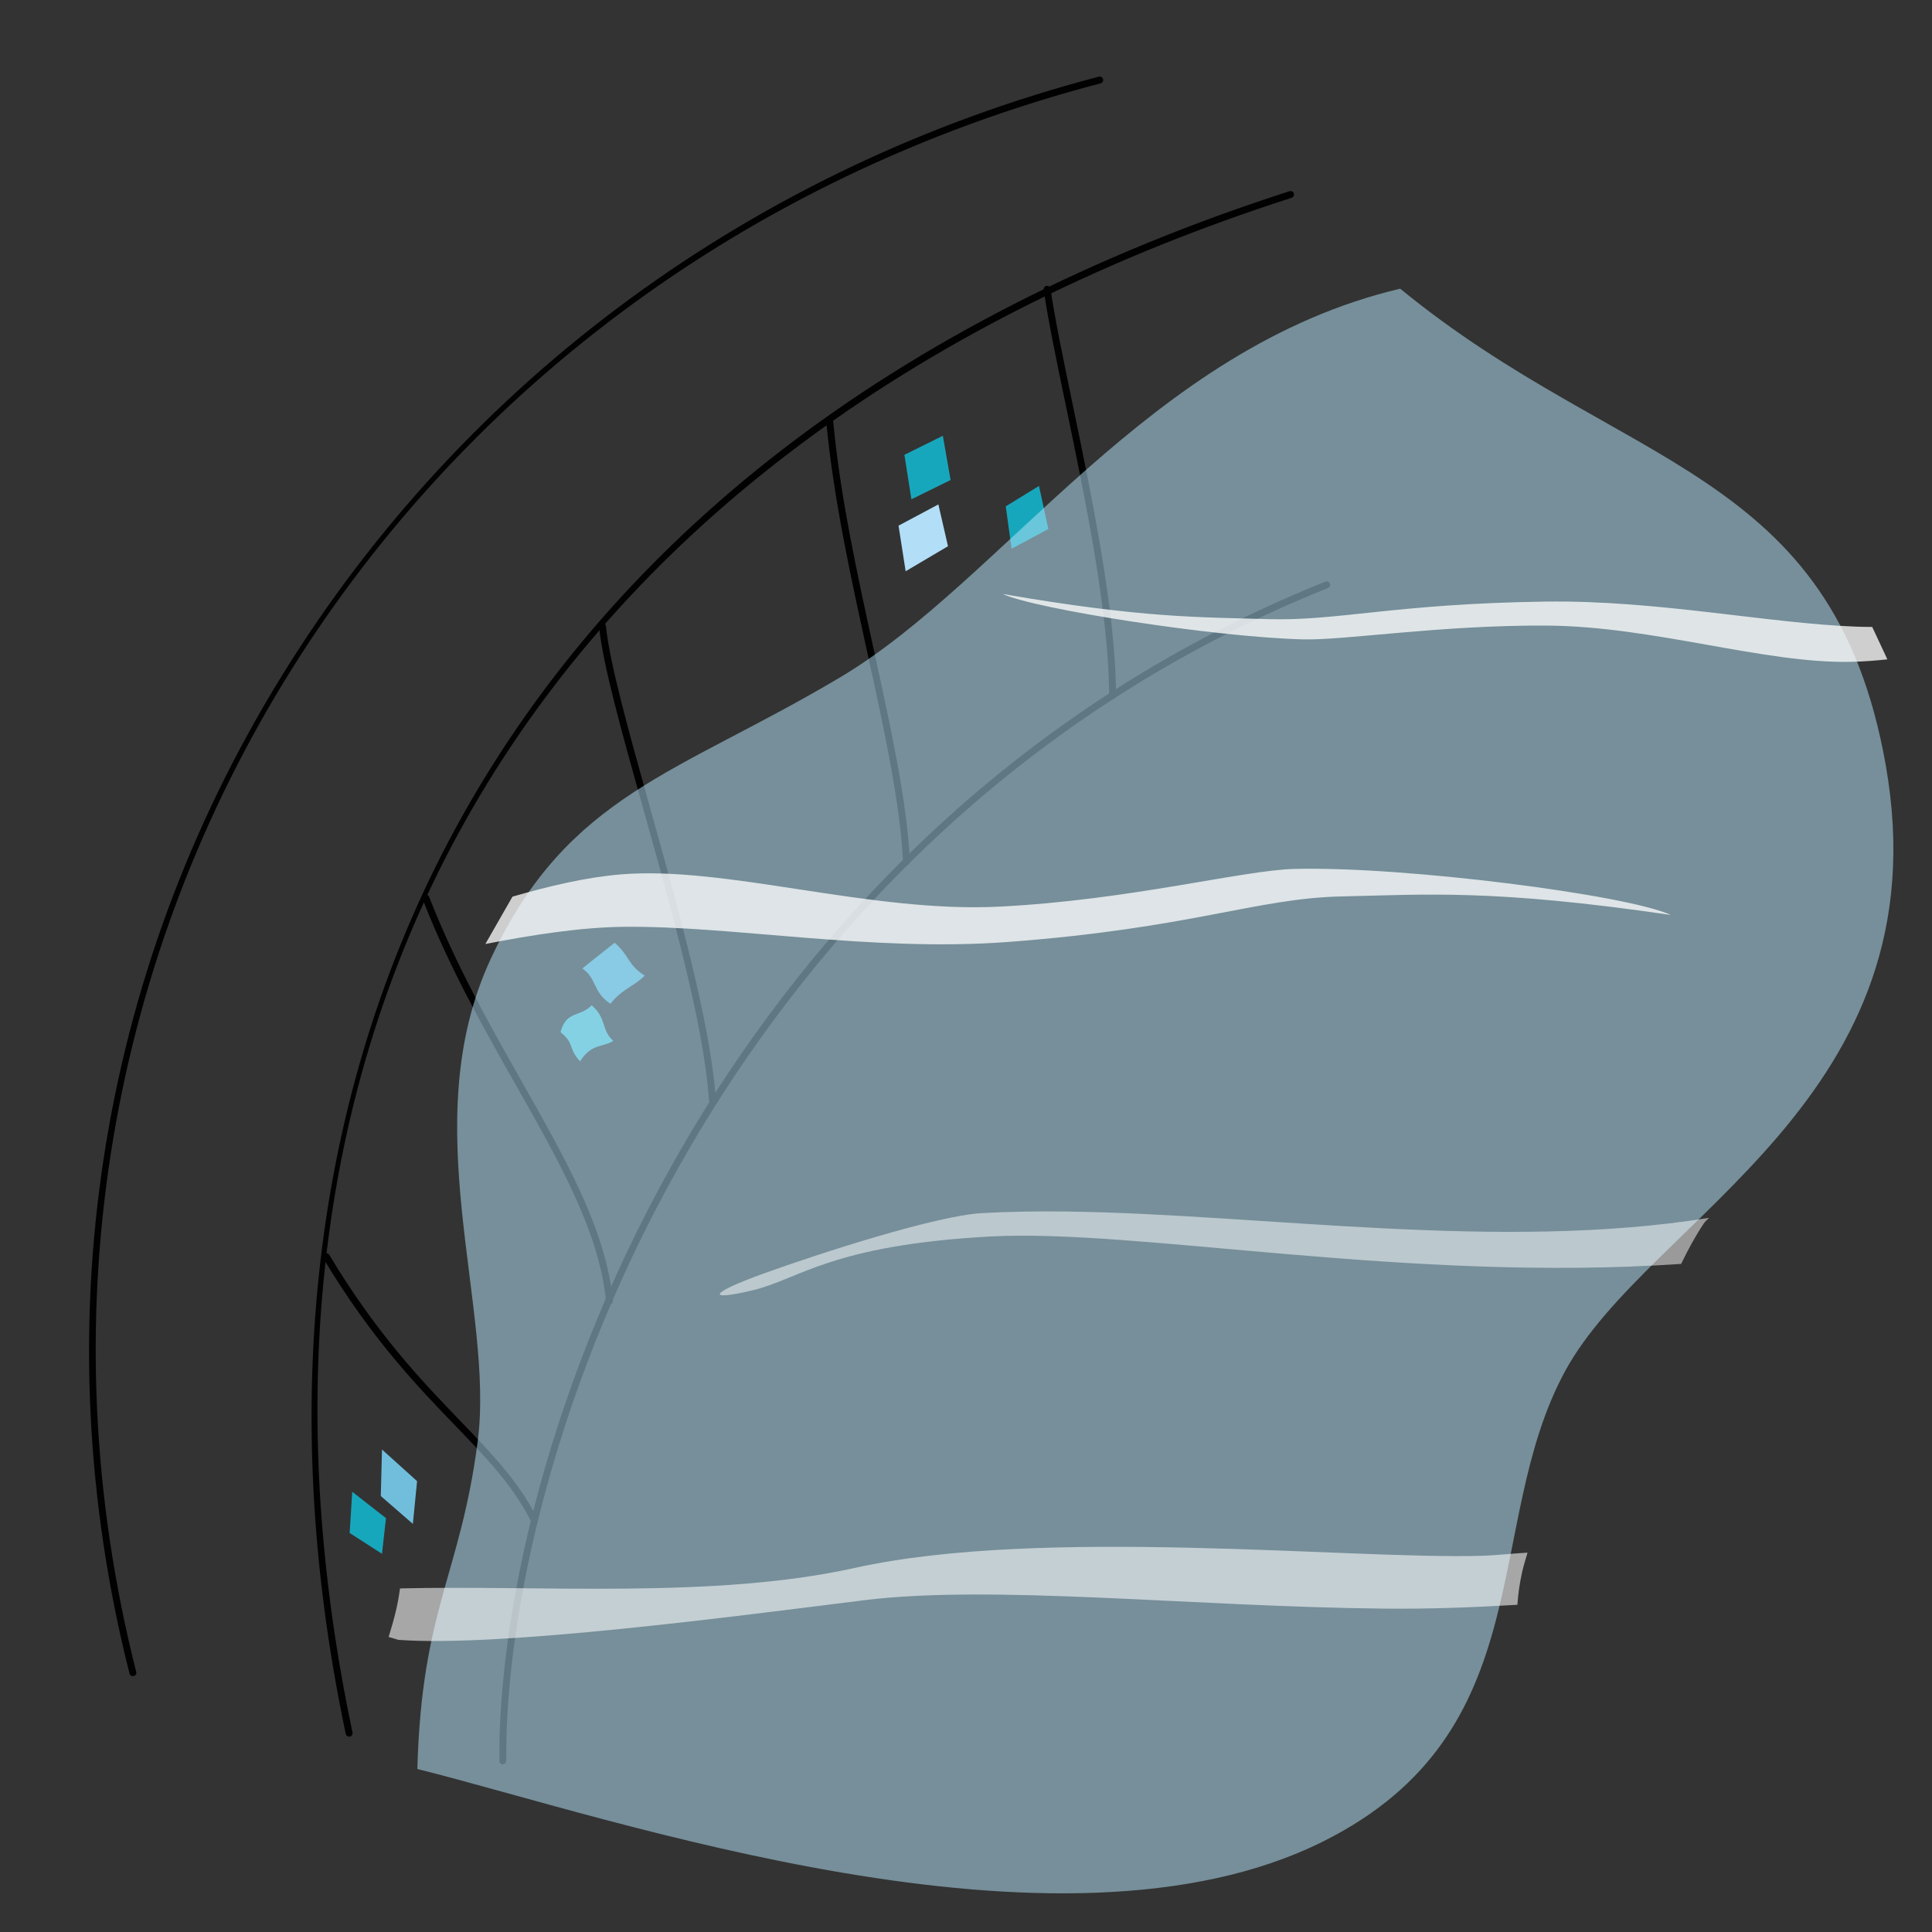 <?xml version="1.0" encoding="utf-8"?>
<!-- Generator: Adobe Illustrator 15.0.0, SVG Export Plug-In . SVG Version: 6.00 Build 0)  -->
<!DOCTYPE svg PUBLIC "-//W3C//DTD SVG 1.1//EN" "http://www.w3.org/Graphics/SVG/1.1/DTD/svg11.dtd">
<svg version="1.1" xmlns="http://www.w3.org/2000/svg" xmlns:xlink="http://www.w3.org/1999/xlink" x="0px" y="0px" width="50px"
	 height="50px" viewBox="0 0 50 50" enable-background="new 0 0 50 50" xml:space="preserve">
<rect x="0" y="0" width="50" height="50" fill="#333333" stroke="none"/>
<g id="Layer_1">
	<g>
		<g>
			<g>
				<path fill="#010101" d="M28.438,1.984C19.534,4.313,12.024,9.82,7.293,17.49c-4.791,7.766-6.19,16.936-3.941,25.823
					c0.01,0.04,0.047,0.067,0.087,0.067c0.007,0,0.015-0.001,0.022-0.003c0.048-0.012,0.077-0.061,0.064-0.108
					C-1.077,25.08,9.886,7.021,28.484,2.157c0.048-0.012,0.076-0.061,0.063-0.109S28.487,1.973,28.438,1.984z"/>
			</g>
		</g>
		<g>
			<g>
				<path fill="#010101" d="M33.371,4.949c-5.079,1.635-9.504,3.893-13.153,6.709c-3.458,2.669-6.235,5.852-8.251,9.455
					c-3.816,6.821-4.86,15.038-3.019,23.761c0.009,0.042,0.046,0.071,0.087,0.071c0.006,0,0.012-0.001,0.019-0.002
					c0.048-0.011,0.079-0.058,0.069-0.106C5.175,26.139,14.261,11.29,33.426,5.119c0.047-0.015,0.073-0.065,0.059-0.112
					C33.469,4.959,33.419,4.934,33.371,4.949z"/>
			</g>
		</g>
		<g>
			<g>
				<path fill="#010101" d="M34.303,15.051c-8.738,3.504-13.841,9.832-16.583,14.523c-3.588,6.14-4.831,12.29-4.796,15.999
					c0,0.049,0.04,0.089,0.089,0.089h0c0.05-0.001,0.089-0.041,0.089-0.091c-0.034-3.685,1.202-9.799,4.772-15.907
					c2.728-4.667,7.803-10.962,16.495-14.446c0.046-0.019,0.068-0.071,0.05-0.116C34.4,15.055,34.349,15.033,34.303,15.051z"/>
			</g>
		</g>
		<g>
			<g>
				<path fill="#010101" d="M21.565,10.919c-0.005-0.049-0.05-0.085-0.098-0.081c-0.049,0.004-0.086,0.048-0.081,0.097
					c0.18,1.929,0.625,3.966,1.056,5.935c0.438,2.002,0.852,3.894,0.928,5.434c0.003,0.048,0.042,0.085,0.09,0.085
					c0.001,0,0.003,0,0.004,0c0.05-0.003,0.088-0.044,0.085-0.094c-0.076-1.555-0.492-3.453-0.932-5.463
					C22.188,14.869,21.743,12.838,21.565,10.919z"/>
			</g>
		</g>
		<g>
			<g>
				<path fill="#010101" d="M15.682,16.203c-0.005-0.049-0.052-0.087-0.098-0.08c-0.049,0.006-0.085,0.049-0.08,0.098
					c0.098,0.978,0.583,2.713,1.146,4.723c0.736,2.627,1.57,5.604,1.698,7.532c0.003,0.048,0.042,0.084,0.089,0.084
					c0.002,0,0.004-0.001,0.006-0.001c0.049-0.003,0.086-0.045,0.083-0.095c-0.13-1.946-0.967-4.935-1.705-7.569
					C16.262,18.893,15.778,17.165,15.682,16.203z"/>
			</g>
		</g>
		<g>
			<g>
				<path fill="#010101" d="M11.106,23.21c-0.018-0.046-0.07-0.068-0.116-0.051c-0.046,0.019-0.069,0.069-0.051,0.116
					c0.683,1.754,1.555,3.293,2.397,4.781c1.167,2.06,2.174,3.839,2.348,5.621c0.004,0.047,0.043,0.081,0.088,0.081
					c0.003,0,0.006,0,0.009-0.001c0.049-0.004,0.085-0.049,0.08-0.098c-0.177-1.82-1.194-3.614-2.37-5.691
					C12.653,26.485,11.785,24.952,11.106,23.21z"/>
			</g>
		</g>
		<g>
			<g>
				<path fill="#010101" d="M11.905,36.765c-0.961-0.998-2.157-2.239-3.382-4.288c-0.025-0.043-0.08-0.057-0.123-0.031
					c-0.042,0.025-0.056,0.08-0.031,0.123c1.235,2.066,2.439,3.316,3.407,4.32c0.793,0.822,1.478,1.533,1.945,2.441
					c0.016,0.031,0.047,0.049,0.08,0.049c0.014,0,0.028-0.003,0.041-0.01c0.044-0.022,0.061-0.077,0.039-0.121
					C13.4,38.316,12.707,37.597,11.905,36.765z"/>
			</g>
		</g>
		<g>
			<g>
				<path fill="#010101" d="M27.188,7.474c-0.007-0.049-0.052-0.083-0.101-0.076c-0.049,0.007-0.083,0.052-0.076,0.101
					c0.107,0.756,0.32,1.781,0.567,2.967c0.501,2.411,1.125,5.412,1.125,7.54c0,0.049,0.04,0.09,0.089,0.09
					c0.05,0,0.09-0.041,0.09-0.09c0-2.146-0.626-5.157-1.129-7.577C27.508,9.246,27.296,8.225,27.188,7.474z"/>
			</g>
		</g>
		<g>
			<g>
				<polygon fill="#B2DEF7" points="23.254,13.604 23.438,14.784 24.534,14.136 24.285,13.054 				"/>
			</g>
		</g>
		<g>
			<g>
				<polygon fill="#17A7BC" points="26.029,13.104 26.18,14.202 27.131,13.691 26.889,12.576 				"/>
			</g>
		</g>
		<g>
			<g>
				<polygon fill="#17A7BC" points="23.406,11.771 23.587,12.922 24.601,12.423 24.401,11.278 				"/>
			</g>
		</g>
		<g>
			<g>
				<polygon fill="#70BEDC" points="9.855,38.718 10.685,39.438 10.794,38.332 9.886,37.513 				"/>
			</g>
		</g>
		<g>
			<g>
				<polygon fill="#17A7BC" points="9.049,39.673 9.886,40.213 9.989,39.289 9.116,38.607 				"/>
			</g>
		</g>
		<g>
			<g>
				<path fill="#53BECE" d="M15.312,26.018c-0.32,0.322-0.652,0.127-0.806,0.694c0.378,0.304,0.188,0.417,0.507,0.754
					c0.293-0.466,0.592-0.357,0.858-0.528C15.55,26.65,15.706,26.349,15.312,26.018z"/>
			</g>
		</g>
		<g>
			<g>
				<path fill="#5BAFCE" d="M15.905,24.398c-0.244,0.201-0.576,0.451-0.833,0.666c0.383,0.268,0.26,0.606,0.727,0.914
					c0.293-0.381,0.648-0.473,0.886-0.73C16.239,24.971,16.292,24.721,15.905,24.398z"/>
			</g>
		</g>
		<g opacity="0.527" enable-background="new    ">
			<g>
				<path fill="#B2E3F7" d="M36.237,7.471c-6.492,1.531-10.281,7.553-14.49,10.056c-4.208,2.503-7.052,3.016-9.043,7.281
					c-1.991,4.265,0.111,9.041-0.343,12.511c-0.456,3.469-1.446,4.309-1.56,8.462c5.005,1.251,16.598,5.298,23.446,1.873
					c5.686-2.842,4.095-8.187,6.257-12.168c2.161-3.98,9.82-7.063,8.298-15.689C47.438,12.065,41.986,12.187,36.237,7.471z"/>
			</g>
		</g>
		<g opacity="0.763" enable-background="new    ">
			<g>
				<path fill="#FFFFFF" d="M48.026,16.217c-2.27-0.084-5.139-0.688-8.021-0.648c-3.921,0.055-5.387,0.508-7.182,0.454
					c-1.794-0.054-3.221-0.021-6.874-0.651c0.837,0.389,5.45,1.115,7.773,1.175c1.082,0.028,3.559-0.374,6.312-0.357
					s5.623,0.987,7.873,0.938c0.304-0.006,0.618-0.029,0.938-0.064l-0.392-0.839C48.307,16.224,48.164,16.223,48.026,16.217z"/>
			</g>
		</g>
		<g opacity="0.504" enable-background="new    ">
			<g>
				<path fill="#FFFFFF" d="M27.602,31.354c-0.752-0.009-1.486,0.002-2.188,0.041c-1.204,0.069-4.199,1.041-5.64,1.559
					c-1.44,0.52-1.507,0.728-0.291,0.438C20.699,33.1,21.5,32.225,25.635,32c3.82-0.204,10.773,1.194,17.872,0.71
					c0.177-0.362,0.357-0.702,0.587-1.046c0.038-0.059,0.092-0.096,0.134-0.146C38.806,32.392,32.698,31.42,27.602,31.354z"/>
			</g>
		</g>
		<g opacity="0.569" enable-background="new    ">
			<g>
				<path fill="#FFFFFF" d="M30.768,40.055c-3.016-0.067-6.209-0.017-8.647,0.523c-3.646,0.808-8.137,0.441-11.768,0.53
					c-0.042,0.302-0.099,0.611-0.25,1.104c-0.014,0.047-0.031,0.103-0.046,0.153c0.086,0.025,0.163,0.046,0.25,0.074
					c2.619,0.197,8.708-0.607,12.046-1.024c3.339-0.417,8.541,0.168,13.483,0.216c1.134,0.012,2.285-0.031,3.434-0.099
					c0.017-0.271,0.057-0.551,0.122-0.844c0.038-0.165,0.09-0.337,0.14-0.506c-0.389,0.023-0.823,0.07-1.175,0.082
					C36.621,40.313,33.783,40.122,30.768,40.055z"/>
			</g>
		</g>
		<g opacity="0.759" enable-background="new    ">
			<g>
				<path fill="#FFFFFF" d="M33.487,22.488c-1.327,0.035-4.252,0.805-7.612,0.975c-3.361,0.171-7.088-1.064-9.819-0.833
					c-0.901,0.076-1.854,0.304-2.793,0.575l-0.702,1.226c1.2-0.236,2.48-0.433,3.564-0.445c2.787-0.035,6.426,0.655,9.933,0.394
					c4.767-0.355,6.448-1.131,8.648-1.18c2.2-0.048,3.932-0.195,8.534,0.479C42.128,23.16,36.333,22.412,33.487,22.488z"/>
			</g>
		</g>
	</g>
</g>
<g id="Layer_2" display="none">
	<g display="inline">
		<g>
			<g>
				<path fill="#B2E3F7" d="M42.816,18.664c-0.951-0.452-10.441,0.755-10.844-0.195c-5.167,0.249-4.107,0.547-7.295,0.879
					c-2.899,0.301-2.907,0.806-5.545,1.082c-3.214,0.336-2.754,0.185-4.815,0.462c-1.754,0.234-3.325-0.027-5,0.496
					c-1.757,0.547-1.84,2.117-2.637,2.419c0.661,1.457,8.796,3.407,9.237,4.726c0.44,1.318-1.682,3.031-0.521,4.917
					c1.916,3.11,15.905,3.278,21.714,2.33c5.809-0.947,8.503-3.331,9.602-6.528C48.135,25.108,45.862,20.111,42.816,18.664z"/>
			</g>
		</g>
		<g>
			<g>
				<path fill="#96D4ED" d="M40.02,17.415c-3.407-0.536-5.794,0.599-8.021,0.75c-2.229,0.15-4.957-0.177-6.778-0.058
					c-3.093,0.203-5.396,1.075-8.066,1.476c-3.281,0.492-5.47,0.46-7.539,1.081c-2.72,0.817-4.334,2.125-3.645,2.748
					c1.47,1.329,2.12,1.38,3.607,2.084c1.466-2.283,13.825-4.073,25.101-4.154c4.013-0.029,7.729-1.121,11.724,1.526
					C45.702,20.971,43.147,17.907,40.02,17.415z"/>
			</g>
		</g>
		<g>
			<g>
				<path fill="#96D4ED" d="M40.02,17.415c-3.407-0.536-5.794,0.599-8.021,0.75c-2.229,0.15-4.957-0.177-6.778-0.058
					c-3.093,0.203-5.396,1.075-8.066,1.476c-3.281,0.492-5.47,0.46-7.539,1.081c-2.72,0.817-4.334,2.125-3.645,2.748
					c1.47,1.329,2.12,1.38,3.607,2.084c1.466-2.283,13.825-4.073,25.101-4.154c4.013-0.029,7.729-1.121,11.724,1.526
					C45.702,20.971,43.147,17.907,40.02,17.415z"/>
			</g>
		</g>
		<g>
			<g>
				
					<rect x="14.554" y="17.784" transform="matrix(-0.026 -1 1 -0.026 -2.858 33.464)" fill="#B2DEF7" width="0.639" height="0.682"/>
			</g>
		</g>
		<g>
			<g>
				
					<rect x="28.754" y="16.322" transform="matrix(-0.026 -1 1 -0.026 13.171 46.16)" fill="#B2DEF7" width="0.638" height="0.682"/>
			</g>
		</g>
		<g>
			<g>
				
					<rect x="28.754" y="16.322" transform="matrix(-0.026 -1 1 -0.026 13.171 46.16)" fill="#B2DEF7" width="0.638" height="0.682"/>
			</g>
		</g>
		<g>
			<g>
				
					<rect x="28.757" y="16.321" transform="matrix(-0.026 -1 1 -0.026 13.177 46.239)" fill="#B2DEF7" width="0.711" height="0.759"/>
			</g>
		</g>
		<g>
			<g>
				<polygon fill="#17A7BC" points="15.462,17.655 15.516,18.37 16.199,18.359 16.156,17.633 				"/>
			</g>
		</g>
		<g>
			<g>
				<polygon fill="#70BEDC" points="14.92,18.629 14.942,19.332 15.656,19.31 15.634,18.629 				"/>
			</g>
		</g>
		<g>
			<g>
				<polygon fill="#63B4D4" points="34.122,16.475 34.145,17.177 34.857,17.155 34.836,16.475 				"/>
			</g>
		</g>
		<g>
			<g>
				<polygon fill="#70BEDC" points="27.809,15.933 27.83,16.634 28.544,16.612 28.522,15.933 				"/>
			</g>
		</g>
		<g>
			<g>
				<path fill="#53BECE" d="M18.907,21.039c-0.43,0.282-0.482,0.109-0.831,0.22c0.02,0.229,0.03,0.532,0.051,0.774
					c0.315-0.13,0.498,0.08,0.826-0.216C18.799,21.415,18.96,21.286,18.907,21.039z"/>
			</g>
		</g>
		<g>
			<g>
				<path fill="#5BAFCE" d="M33.669,19.54c-0.43,0.282-0.481,0.109-0.83,0.221c0.02,0.229,0.029,0.532,0.051,0.774
					c0.314-0.13,0.497,0.08,0.826-0.216C33.561,19.916,33.722,19.787,33.669,19.54z"/>
			</g>
		</g>
		<g>
			<g>
				<path fill="#53BECE" d="M13.09,21.1c-0.304,0.09-0.456-0.137-0.731,0.159c0.149,0.307-0.009,0.314,0.091,0.625
					c0.332-0.189,0.491-0.024,0.713-0.042C13.045,21.562,13.24,21.429,13.09,21.1z"/>
			</g>
		</g>
		<g>
			<g>
				<path fill="#5BAFCE" d="M17.899,20.257c-0.22,0.007-0.509,0-0.74,0.007c0.107,0.308-0.1,0.439,0.038,0.803
					c0.32-0.081,0.559,0.02,0.797-0.019C17.856,20.709,17.987,20.597,17.899,20.257z"/>
			</g>
		</g>
		<g>
			<g>
				<path fill="#53BECE" d="M32.624,19.265c-0.22,0.006-0.509,0-0.74,0.006c0.105,0.308-0.101,0.439,0.037,0.803
					c0.32-0.082,0.559,0.019,0.798-0.019C32.579,19.717,32.712,19.603,32.624,19.265z"/>
			</g>
		</g>
		<g opacity="0.392" enable-background="new    ">
			<g>
				<path fill="#FFFFFF" d="M42.783,24.208c-2.772-0.304-11.615,0.734-13.67,0.809c-2.055,0.075-6.727-0.577-9.615,0.243
					c-2.889,0.818-6.676,0.041-8.936,0.633c0.64,0.279,1.26,0.502,1.938,0.781c1.55,0.148,5.156-0.466,7.133-0.781
					c1.977-0.316,5.06,0.13,7.987,0.167c2.926,0.037,8.401-1.041,10.463-1.242C40.146,24.614,45.555,24.513,42.783,24.208z"/>
			</g>
		</g>
		<g opacity="0.392" enable-background="new    ">
			<g>
				<path fill="#FFFFFF" d="M47.008,27.318c-1.818,0.294-5.201,0.712-8.787,0.878c-4.935,0.23-10.259,0.166-12.472,0.274
					c-0.82,0.041-2.86,0.616-3.84,0.922c-0.981,0.309-1.03,0.434-0.202,0.261c0.828-0.172,1.376-0.692,4.192-0.825
					c1.708-0.079,7.187,0.401,12.4,0.23c3.38-0.111,6.65-0.823,8.709-1.031C46.926,27.727,47.103,27.487,47.008,27.318z"/>
			</g>
		</g>
		<g opacity="0.392" enable-background="new    ">
			<g>
				<path fill="#FFFFFF" d="M32.422,33.106c-1.802-0.054-3.29-0.496-6.274-0.258c-4.289,0.343-6.766,1.267-8.87,1.974
					c0.556,0.262,1.308,0.468,1.765,0.609c1.469-0.243,3.989-1.897,7.125-2.059c3.136-0.161,7.535,0.987,11.766-0.685
					C35.635,32.453,35.43,33.198,32.422,33.106z"/>
			</g>
		</g>
		<g>
			<g>
				<path fill="#010101" d="M39.121,16.6c-2.532-0.927-5.476-1.457-8.091-1.457c-0.027,0-0.056,0-0.083,0
					C18.889,15.198,8.55,17.292,5.804,20.234c-0.494,0.529-0.726,1.075-0.69,1.622c0.134,2.077,3.578,3.398,6.616,4.564
					c2.046,0.785,3.979,1.527,4.137,2.302c0.134,0.655-0.081,1.124-0.329,1.668c-0.296,0.648-0.632,1.384-0.419,2.603
					c0.235,1.346,2.855,2.443,7.19,3.012c1.955,0.256,4.119,0.383,6.37,0.383c2.813,0,5.762-0.198,8.604-0.593
					c4.419-0.611,7.646-2.602,9.087-5.603c1.29-2.688,1.023-5.918-0.732-8.862C44.159,18.852,41.278,17.39,39.121,16.6z
					 M46.266,30.143c-1.424,2.965-4.619,4.932-8.998,5.538c-5.107,0.708-10.555,0.784-14.944,0.209
					c-4.218-0.553-6.869-1.643-7.091-2.917c-0.207-1.183,0.122-1.9,0.411-2.534c0.246-0.538,0.478-1.047,0.337-1.738
					c-0.171-0.838-2.042-1.556-4.209-2.388c-3.006-1.153-6.412-2.46-6.542-4.463c-0.033-0.514,0.188-1.031,0.66-1.536
					c2.726-2.921,13.03-5,25.059-5.054c0.028,0,0.057,0,0.085,0c5.276,0,12.126,2.139,14.506,6.13
					C47.273,24.3,47.539,27.49,46.266,30.143z"/>
			</g>
		</g>
		<g>
			<g>
				<path fill="#010101" d="M45.105,17.388c-3.391-2.786-8.335-4.198-14.698-4.198c-0.028,0-0.058,0-0.087,0
					c-6.467,0.013-12.517,0.606-17.497,1.714c-4.756,1.059-8.216,2.545-9.743,4.185c-0.649,0.697-0.954,1.419-0.903,2.145
					c0.277,4.007,4.958,5.743,8.056,6.89c1.474,0.547,2.638,0.979,2.74,1.436c0.18,0.801,0.02,1.272-0.165,1.818
					c-0.217,0.64-0.462,1.365-0.236,2.796c0.417,2.636,8.098,4.412,17.233,4.412c2.571,0,5.258-0.141,7.93-0.442
					c4.317-0.488,7.533-2.165,9.559-4.983c2.124-2.954,2.241-6.192,2.122-7.859C49.206,22.351,47.635,19.466,45.105,17.388z
					 M37.723,38.029c-5.823,0.658-12.008,0.58-16.968-0.213c-4.811-0.769-7.827-2.137-8.067-3.659
					c-0.222-1.403,0.019-2.114,0.231-2.741c0.19-0.563,0.355-1.048,0.168-1.881c-0.116-0.519-1.247-0.938-2.812-1.519
					c-3.07-1.138-7.708-2.857-7.981-6.79c-0.048-0.692,0.246-1.385,0.872-2.058c3.189-3.425,14.356-5.836,27.156-5.862
					c0.028,0,0.057,0,0.086,0c6.336,0,11.256,1.403,14.625,4.171c2.504,2.058,4.061,4.913,4.269,7.833
					C49.674,30.531,46.865,36.995,37.723,38.029z"/>
			</g>
		</g>
		<g>
			<g>
				<g>
					<path fill="#1991A2" d="M9.781,21.846c0.001-0.285,0.386-0.324,0.363-0.908c-0.012-0.304-0.008-1.319-0.031-1.943
						c-0.059-1.642-0.208-2.941-0.479-3.912c-0.351-1.254-0.965-1.877-1.825-1.841C6.758,13.287,6.146,13.9,5.823,15.04
						c-0.19,0.667-0.257,1.416-0.25,2.303c0.224-0.106,0.342-0.175,0.615-0.3c0.009-0.704,0.076-1.306,0.226-1.834
						c0.258-0.909,0.696-1.313,1.439-1.343c0.963-0.041,1.52,1.769,1.642,5.155c0.024,0.658,0.024,1.271,0.023,2.107
						c-0.001,0.25-0.334,0.438-0.314,0.729c0.021,0.299,0.591,0.594,0.597,0.771c0.009,0.282-0.247,0.372-0.237,0.668
						c0.011,0.297,0.163,0.396,0.171,0.57c0.007,0.171,0.292,0.278,0.529,0.119c0.141-0.096-0.179-0.421-0.185-0.591
						c-0.016-0.361,0.292-0.38,0.277-0.884C10.348,22.207,9.781,22.131,9.781,21.846z"/>
				</g>
			</g>
			<g>
				<g>
					<path fill="#17A7BC" d="M7.941,22.977c-0.046-0.38-0.446-0.396-0.479-0.634c-0.024-0.172,0.196-0.262,0.205-0.521
						c0.009-0.258-0.027-0.884-0.045-1.362c-0.06-1.642-0.205-2.941-0.475-3.911c-0.351-1.255-0.922-1.957-1.782-1.92
						c-1.051,0.044-1.709,0.736-2.034,1.875c-0.209,0.739-0.27,1.578-0.244,2.592c0.271-0.286,0.482-0.459,0.613-0.563
						c0.006-0.712,0.073-1.327,0.224-1.859c0.258-0.909,0.725-1.398,1.468-1.431c0.962-0.041,1.491,1.853,1.613,5.239
						c0.018,0.512,0.036,1.115,0.031,1.446C7.03,22.257,6.772,22.238,6.805,22.5c0.031,0.264,0.405,0.258,0.399,0.532
						c-0.004,0.273-0.228,0.354-0.236,0.678c-0.008,0.325,0.069,0.243,0.069,0.452c0.305,0.194,0.385,0.229,0.611,0.367
						c0,0-0.119-0.359-0.118-0.606S7.988,23.357,7.941,22.977z"/>
				</g>
			</g>
			<g>
				<g>
					<path fill="#17A7BC" d="M9.539,19.133l-2.272,0.91c-0.158,0.064-0.235,0.243-0.172,0.4s0.241,0.235,0.399,0.172l2.275-0.91
						c0.158-0.063,0.236-0.245,0.172-0.404C9.878,19.144,9.696,19.07,9.539,19.133z"/>
				</g>
			</g>
			<g>
				<g>
					<path fill="#17A7BC" d="M9.35,21.815c0,0-0.131,0.068-0.504,0.201c-0.372,0.131-0.317,0.084-0.76,0.248
						c-0.443,0.165-0.819,0.398-0.819,0.398c-0.158,0.064-0.036,0.144,0.026,0.301c0.064,0.158,0.043,0.334,0.201,0.271
						c0,0,0.317-0.167,0.738-0.318c0.422-0.151,0.472-0.267,0.886-0.416c0.414-0.148,0.382-0.142,0.382-0.142
						c0.158-0.063,0.284-0.207,0.222-0.365C9.657,21.837,9.508,21.752,9.35,21.815z"/>
				</g>
			</g>
		</g>
		<g opacity="0.392" enable-background="new    ">
			<g>
				<path fill="#FFFFFF" d="M20.794,20.374c-0.776,0.124-2.435,0.799-4.395,1.158c-1.961,0.358-4.244-0.078-5.83,0.267
					s-3.344,1.542-4.434,1.72l0.245,0.44c0.393-0.097,2.699-1.136,4.333-1.37c1.633-0.235,3.823-0.109,5.863-0.534
					c2.771-0.576,3.699-1.16,4.987-1.357c1.29-0.198,2.295-0.418,5.049-0.376C25.92,20.105,22.459,20.11,20.794,20.374z"/>
			</g>
		</g>
	</g>
</g>
<g id="Layer_3" display="none">
	<g display="inline">
		<g>
			<g>
				<path fill="#010101" d="M42.575,12.686c-10.121-0.9-19.151,0.665-26.114,4.523c-3.581,1.984-6.594,4.561-8.958,7.66
					c-2.454,3.216-4.209,7.003-5.22,11.254c-0.008,0.035,0.014,0.07,0.049,0.08c0.005,0,0.01,0.001,0.015,0.001
					c0.03,0,0.057-0.02,0.064-0.051c3.92-16.497,18.93-25.219,40.152-23.335c0.038,0.005,0.068-0.023,0.071-0.06
					C42.64,12.722,42.612,12.689,42.575,12.686z"/>
			</g>
		</g>
		<g>
			<g>
				<path fill="#010101" d="M43.352,15.732c-9.403-0.843-17.798,0.521-24.276,3.946c-3.437,1.817-6.34,4.211-8.631,7.115
					c-2.41,3.057-4.159,6.703-5.199,10.841c-0.009,0.036,0.012,0.071,0.048,0.08c0.005,0.002,0.011,0.003,0.016,0.003
					c0.03,0,0.057-0.021,0.064-0.05C9.312,22,23.15,14.055,43.34,15.864c0.035,0.005,0.068-0.023,0.071-0.06
					C43.415,15.768,43.388,15.736,43.352,15.732z"/>
			</g>
		</g>
		<g opacity="0.982" enable-background="new    ">
			<g>
				<path fill="#B2E3F7" d="M11.829,40.417c5.538,2.386,11.357,1.876,14.727,0.053c4.408-2.385,3.8-4.951,7.925-6.747
					c5.213-2.269,9.151-1.173,9.901-10.705C27.39,21.395,14.079,25.703,11.829,40.417z"/>
			</g>
		</g>
		<g>
			<g>
				
					<rect x="39.496" y="16.454" transform="matrix(-0.028 -1 1 -0.028 24.133 57.311)" fill="#B2DEF7" width="0.875" height="0.934"/>
			</g>
		</g>
		<g>
			<g>
				
					<rect x="7.026" y="35.594" transform="matrix(-0.026 -1 1 -0.026 -28.394 44.449)" fill="#B2DEF7" width="0.874" height="0.934"/>
			</g>
		</g>
		<g>
			<g>
				<polygon fill="#17A7BC" points="40.659,16.339 40.732,17.318 41.668,17.303 41.608,16.309 				"/>
			</g>
		</g>
		<g>
			<g>
				<polygon fill="#70BEDC" points="40.12,17.492 40.149,18.453 41.127,18.423 41.097,17.492 				"/>
			</g>
		</g>
		<g>
			<g>
				<polygon fill="#70BEDC" points="8.052,34.925 8.082,35.887 9.059,35.855 9.029,34.925 				"/>
			</g>
		</g>
		<g>
			<g>
				<path fill="#5BAFCE" d="M40.475,20.262c-0.476,0.313-0.533,0.121-0.92,0.246c0.022,0.253,0.035,0.587,0.058,0.855
					c0.348-0.144,0.551,0.088,0.914-0.239C40.356,20.679,40.534,20.537,40.475,20.262z"/>
			</g>
		</g>
		<g>
			<g>
				<path fill="#5BAFCE" d="M16.144,28.353c-0.136,0.553-0.309,0.452-0.506,0.806c0.189,0.171,0.426,0.407,0.626,0.588
					c0.157-0.344,0.462-0.312,0.506-0.799C16.341,28.737,16.373,28.512,16.144,28.353z"/>
			</g>
		</g>
		<g>
			<g>
				<path fill="#70BEDC" d="M39.058,19.922c-0.405,0.11-0.606-0.165-0.972,0.192c0.198,0.373-0.012,0.381,0.121,0.756
					c0.441-0.227,0.65-0.029,0.947-0.049C38.999,20.482,39.257,20.322,39.058,19.922z"/>
			</g>
		</g>
		<g>
			<g>
				<path fill="#8BD0E9" d="M26.694,20.718c0.295,0.3,0.097,0.368,0.331,0.689c0.357-0.344,0.616-0.213,0.895-0.317
					c-0.245-0.28-0.045-0.506-0.35-0.833C27.214,20.477,26.942,20.271,26.694,20.718z"/>
			</g>
		</g>
		<g>
			<g>
				<path fill="#53BECE" d="M25.012,19.631c0.219,0.287,0.047,0.497,0.317,0.831c0.31-0.196,0.595-0.172,0.832-0.295
					c-0.262-0.308-0.162-0.473-0.372-0.799C25.561,19.451,25.255,19.544,25.012,19.631z"/>
			</g>
		</g>
		<g>
			<g>
				<path fill="#53BECE" d="M12.195,31.051c0.335,0.132,0.296,0.401,0.702,0.548c0.163-0.327,0.418-0.455,0.56-0.683
					c-0.386-0.129-0.384-0.321-0.732-0.492C12.572,30.612,12.358,30.852,12.195,31.051z"/>
			</g>
		</g>
		<g>
			<g>
				<g>
					<path fill="#1991A2" d="M32.196,9.639c-0.994,0.053-1.634,0.843-1.9,2.339c-0.207,1.156-0.234,2.684-0.123,4.599
						c0.043,0.728,0.154,1.905,0.174,2.259c0.038,0.681,0.486,0.686,0.518,1.016c0.032,0.33-0.611,0.48-0.589,0.833
						c0.038,0.587,0.394,0.578,0.414,0.998c0.012,0.199-0.317,0.611-0.145,0.706c0.29,0.159,0.603,0.001,0.593-0.198
						c-0.011-0.205,0.156-0.332,0.137-0.678s-0.326-0.424-0.349-0.753c-0.013-0.208,0.612-0.612,0.603-0.96
						c-0.009-0.341-0.41-0.524-0.438-0.814c-0.094-0.971-0.163-1.68-0.207-2.447c-0.229-3.948,0.213-6.116,1.328-6.175
						c0.859-0.046,1.408,0.374,1.807,1.402c0.062,0.16,0.204,0.457,0.245,0.67c0.104-0.001,0.109-0.15,0.202-0.148
						c0.199,0.004,0.319,0.024,0.451,0.042c-0.07-0.282-0.137-0.568-0.236-0.824C34.184,10.219,33.413,9.574,32.196,9.639z"/>
				</g>
			</g>
			<g>
				<g>
					<path fill="#17A7BC" d="M36.009,9.992c-0.995,0.055-1.578,0.974-1.845,2.537c-0.205,1.209-0.229,2.804-0.116,4.806
						c0.031,0.581,0.054,1.349,0.093,1.661s0.306,0.395,0.297,0.607c-0.013,0.294-0.474,0.357-0.485,0.823
						c-0.012,0.468,0.551,0.802,0.578,1.103c0.028,0.299-0.333,0.542-0.069,0.752c0.262,0.211,0.642-0.077,0.743-0.395
						c0.101-0.319,0.073-0.443-0.014-0.777c-0.088-0.333-0.347-0.37-0.381-0.7c-0.037-0.332,0.396-0.365,0.404-0.688
						c0.008-0.323-0.286-0.272-0.33-0.673c-0.043-0.401-0.093-1.132-0.127-1.755c-0.229-4.125,0.176-6.49,1.29-6.551
						c0.86-0.048,1.448,0.493,1.845,1.567c0.016,0.043,0.025,0.094,0.038,0.141c0.212,0.002,0.487,0.016,0.741,0.014
						c-0.034-0.144-0.063-0.297-0.111-0.428C38.063,10.688,37.226,9.924,36.009,9.992z"/>
				</g>
			</g>
			<g>
				<g>
					<path fill="#17A7BC" d="M34.136,17.183l-3.229,0.009c-0.224,0-0.415,0.159-0.419,0.357c-0.005,0.197,0.176,0.359,0.4,0.358
						l3.233-0.011c0.224,0,0.409-0.162,0.414-0.359C34.54,17.34,34.362,17.182,34.136,17.183z"/>
				</g>
			</g>
			<g>
				<g>
					<path fill="#17A7BC" d="M34.536,19.396c0,0-0.582-0.079-1.222-0.058c-0.637,0.022-0.543,0.048-1.076,0.072
						c-0.532,0.024-0.73,0.011-0.73,0.011c-0.229,0.002-0.379,0.153-0.388,0.344c-0.007,0.189,0.219,0.283,0.448,0.279
						c0,0-0.044,0.006,0.548-0.02c0.592-0.025,0.708,0.073,1.313,0.046c0.604-0.027,1.079,0.009,1.079,0.009
						c0.23-0.003,0.124-0.175,0.131-0.365C34.647,19.526,34.766,19.393,34.536,19.396z"/>
				</g>
			</g>
		</g>
		<g opacity="0.508" enable-background="new    ">
			<g>
				<path fill="#B2E3F7" d="M32.989,18.927c-3.468,0-6.548-1.153-9.804,0.299c-4.275,1.907-4.602,4.528-6.654,6.066
					c-1.979,1.482-4.319,1.197-6.16,4.743c-1.841,3.546-0.878,4.235-2.472,8.978c7.124,2.688,15.379,5.621,20.747-0.413
					c5.922-6.655,4.746-5.275,10.373-6.473c5.629-1.195,5.554-8.537,5.227-12.773C39.396,16.834,36.459,18.927,32.989,18.927z"/>
			</g>
		</g>
		<g opacity="0.467" enable-background="new    ">
			<g>
				<path fill="#FFFFFF" d="M41.007,20.806c-2.645,0.165-4.141,0.912-6.743,1.041c-2.601,0.129-8.897-0.416-10.949,0.229
					c3.452-0.24,9.122,0.437,12.248,0.075c2.92-0.337,5.856-0.925,8.978-0.479c0.122-0.244,0.125-0.368-0.025-0.552
					C43.89,21.064,43.054,20.678,41.007,20.806z"/>
			</g>
		</g>
		<g opacity="0.467" enable-background="new    ">
			<g>
				<path fill="#FFFFFF" d="M33.914,24.389c-3.522-0.089-7.97,1.116-11.582,1.808c-2.667,0.51-5.079-0.682-8.449-0.405
					c2.832,0.319,4.137,2.108,10.24,1.165c3.046-0.471,6.324-1.895,9.701-2.093c5.015-0.295,3.583,0.72,10.776-0.086
					c0-0.597,0.12-0.687,0.029-1.104C43.168,24.21,37.436,24.479,33.914,24.389z"/>
			</g>
		</g>
		<g opacity="0.467" enable-background="new    ">
			<g>
				<path fill="#FFFFFF" d="M28.036,32.538c-3.235,0.471-8.059-0.452-11.434,0.091c3.461,0.145,6.696,0.452,9.532,0.525
					c2.838,0.071,3.803-0.255,7.094-1.231C31.924,31.832,31.27,32.067,28.036,32.538z"/>
			</g>
		</g>
		<g opacity="0.467" enable-background="new    ">
			<g>
				<path fill="#FFFFFF" d="M16.375,37.887c-2.809,0.085-5.874-2.214-9.732-0.652c3.348,0.056,4.342,0.539,8.683,1.22
					c4.024,0.631,8.057-0.965,12.371-0.993C21.51,36.724,19.183,37.802,16.375,37.887z"/>
			</g>
		</g>
	</g>
</g>
</svg>
